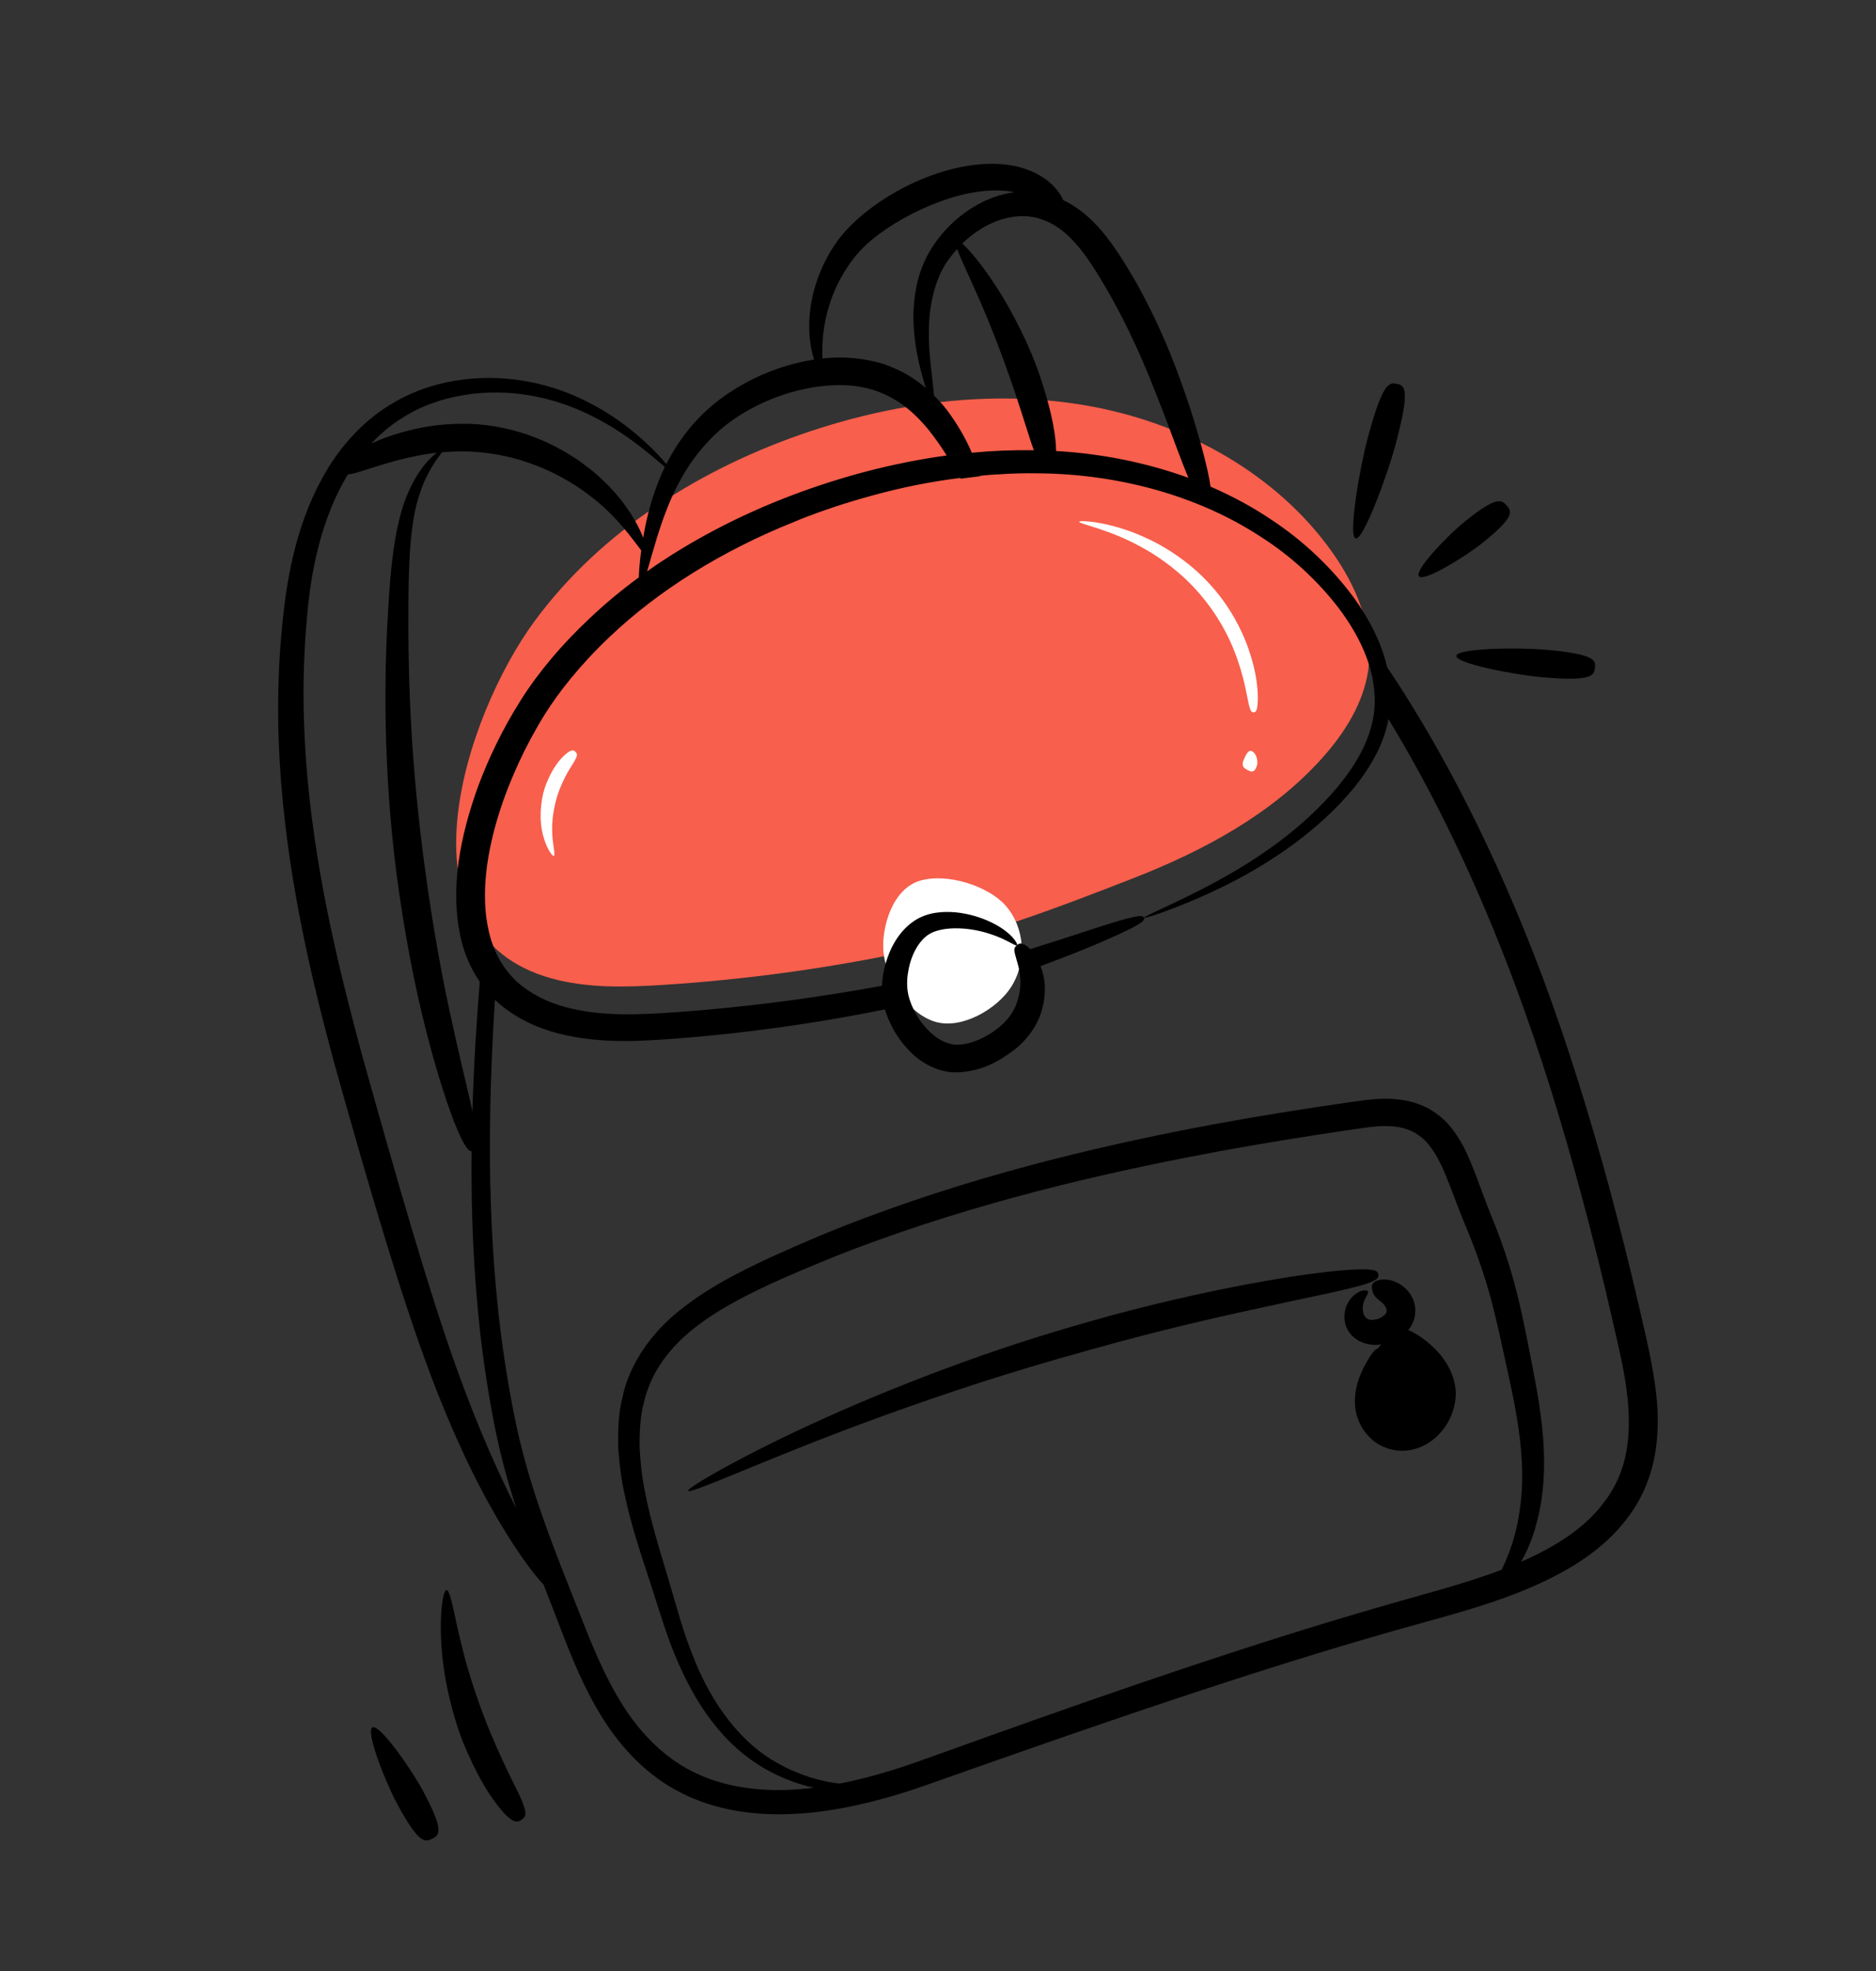 <svg width="40" height="42" viewBox="0 0 40 42" fill="none" xmlns="http://www.w3.org/2000/svg">
<rect x="0" y="0" width="40" height="42" fill="#333333" stroke="none"/>
<path d="M24.151 18.719C25.651 18.135 27.114 17.351 28.182 16.164C28.666 15.626 29.07 14.99 29.172 14.286C29.302 13.382 28.919 12.483 28.388 11.742C27.224 10.118 25.335 9.057 23.331 8.672C21.328 8.288 19.219 8.543 17.271 9.192C14.968 9.958 12.814 11.309 11.394 13.242C9.922 15.246 8.368 19.908 11.757 20.848C12.525 21.061 13.342 21.038 14.142 20.987C15.906 20.874 17.663 20.633 19.395 20.266C21.073 19.91 22.565 19.337 24.151 18.719Z" fill="#F85F4C"/>
<path d="M21.439 19.295C21.073 18.881 20.198 18.595 19.616 18.767C19.02 18.943 18.791 19.775 18.837 20.284C18.886 20.84 19.34 21.586 19.931 21.77C20.503 21.948 21.257 21.497 21.552 21.043C21.903 20.503 21.856 19.766 21.439 19.295Z" fill="white"/>
<path d="M26.73 15.179C26.686 15.18 26.654 15.167 26.603 14.895C26.574 14.759 26.541 14.558 26.455 14.27C26.368 13.984 26.236 13.604 25.955 13.161C25.801 12.918 25.576 12.622 25.29 12.35C25.003 12.079 24.66 11.83 24.32 11.649C23.64 11.274 23.002 11.164 23.011 11.118C23.012 11.08 23.676 11.112 24.417 11.454C24.787 11.618 25.164 11.862 25.482 12.14C25.799 12.419 26.05 12.733 26.215 12.995C26.519 13.473 26.652 13.886 26.73 14.196C26.806 14.509 26.818 14.727 26.82 14.873C26.816 15.166 26.771 15.177 26.73 15.179Z" fill="white"/>
<path d="M26.602 16.409C26.524 16.368 26.476 16.334 26.503 16.231C26.524 16.179 26.571 16.036 26.645 16.002C26.685 15.989 26.738 16.025 26.772 16.09C26.807 16.153 26.817 16.241 26.806 16.294C26.754 16.486 26.672 16.447 26.602 16.409Z" fill="white"/>
<path d="M12.27 16.021C12.3 16.051 12.323 16.083 12.269 16.18C12.224 16.282 12.081 16.441 11.932 16.82C11.849 17.026 11.767 17.371 11.773 17.673C11.773 17.974 11.85 18.219 11.809 18.237C11.774 18.256 11.617 18.03 11.556 17.695C11.489 17.362 11.546 16.95 11.644 16.711C11.817 16.271 12.014 16.107 12.107 16.034C12.21 15.965 12.239 15.991 12.27 16.021Z" fill="white"/>
<path d="M29.576 14.215L29.575 14.212C29.453 13.689 29.193 13.189 28.866 12.735C28.404 12.111 27.813 11.54 27.115 11.079C26.712 10.807 26.276 10.571 25.814 10.371C25.813 10.371 25.812 10.371 25.811 10.37C25.799 10.284 25.78 10.178 25.75 10.04C25.682 9.733 25.566 9.282 25.351 8.625C25.129 7.971 24.825 7.098 24.226 6.02C24.054 5.726 23.864 5.398 23.597 5.052C23.374 4.766 23.077 4.459 22.671 4.265C22.65 4.218 22.622 4.165 22.577 4.101C22.454 3.93 22.194 3.675 21.709 3.555C21.229 3.435 20.571 3.472 19.817 3.754C19.402 3.907 18.897 4.166 18.43 4.545C18.198 4.734 17.971 4.957 17.795 5.221C17.626 5.476 17.496 5.747 17.408 6.015C17.229 6.552 17.228 7.065 17.296 7.414C17.314 7.509 17.335 7.592 17.358 7.663C16.88 7.734 16.36 7.902 15.873 8.173C15.509 8.372 15.158 8.628 14.867 8.941C14.592 9.231 14.376 9.559 14.209 9.886C14.208 9.887 14.208 9.887 14.208 9.888C14.141 9.807 14.047 9.702 13.919 9.575C13.63 9.289 13.178 8.89 12.504 8.552C11.838 8.216 10.917 7.959 9.882 8.087C9.369 8.15 8.828 8.312 8.341 8.612C7.849 8.903 7.426 9.33 7.096 9.816C6.441 10.801 6.151 11.994 6.035 13.16C5.905 14.329 5.903 15.514 5.992 16.652C6.17 18.934 6.687 21.017 7.115 22.613C7.929 25.518 8.576 27.695 9.189 29.318C9.802 30.937 10.365 31.979 10.783 32.654C11.175 33.285 11.436 33.603 11.592 33.77C11.7 34.049 11.807 34.326 11.914 34.602C12.171 35.275 12.444 35.968 12.847 36.609C13.248 37.25 13.803 37.842 14.522 38.203C15.241 38.571 16.068 38.689 16.857 38.655C17.653 38.625 18.425 38.453 19.166 38.231C19.541 38.118 19.897 37.984 20.25 37.862C20.605 37.736 20.961 37.613 21.314 37.488C24.134 36.498 26.88 35.568 29.468 34.823C30.748 34.448 32.054 34.166 33.205 33.557C33.776 33.256 34.313 32.865 34.692 32.356C35.084 31.856 35.279 31.249 35.327 30.692C35.377 30.178 35.325 29.687 35.243 29.22C35.165 28.752 35.055 28.312 34.956 27.877C34.755 27.004 34.542 26.164 34.326 25.354C33.886 23.733 33.414 22.232 32.903 20.853C31.907 18.195 30.769 15.994 29.576 14.215ZM20.721 9.647C20.628 9.429 20.488 9.155 20.258 8.829C20.166 8.7 20.055 8.565 19.917 8.431L19.916 8.43C19.902 8.269 19.871 8.029 19.839 7.724C19.811 7.444 19.789 7.11 19.819 6.747C19.853 6.39 19.941 5.989 20.148 5.646C20.221 5.527 20.311 5.415 20.409 5.307C20.485 5.516 20.656 5.87 20.836 6.28C21.116 6.902 21.397 7.654 21.563 8.135C21.825 8.894 21.946 9.341 22.045 9.594L22.045 9.594C21.602 9.587 21.161 9.605 20.721 9.647ZM23.683 6.311C24.254 7.338 24.567 8.181 24.814 8.812C25.054 9.447 25.212 9.881 25.334 10.17C25.336 10.175 25.337 10.178 25.339 10.182C24.453 9.86 23.494 9.666 22.519 9.611L22.518 9.609C22.518 9.609 22.518 9.609 22.518 9.609C22.515 9.353 22.463 8.852 22.146 7.934C21.973 7.43 21.612 6.669 21.223 6.08C20.952 5.663 20.681 5.334 20.518 5.19C20.68 5.033 20.864 4.896 21.065 4.794C21.446 4.599 21.878 4.545 22.234 4.682C22.595 4.81 22.881 5.096 23.108 5.401C23.335 5.707 23.522 6.035 23.683 6.311ZM17.816 6.149C17.918 5.922 18.052 5.697 18.213 5.49C18.367 5.293 18.567 5.117 18.779 4.963C19.204 4.654 19.664 4.435 20.026 4.302C20.689 4.055 21.218 4.023 21.571 4.084C21.592 4.088 21.611 4.093 21.632 4.097C21.622 4.098 21.613 4.098 21.603 4.1C21.324 4.14 21.06 4.238 20.826 4.37C20.357 4.636 19.994 5.028 19.766 5.458C19.538 5.9 19.481 6.347 19.475 6.743C19.477 7.139 19.537 7.483 19.602 7.766C19.651 7.969 19.699 8.14 19.743 8.277C19.743 8.276 19.742 8.276 19.742 8.276C19.741 8.273 19.741 8.273 19.741 8.271C19.662 8.199 19.57 8.13 19.47 8.064C19.291 7.941 19.076 7.839 18.832 7.754C18.587 7.682 18.318 7.633 18.031 7.62C17.874 7.615 17.709 7.62 17.534 7.639C17.534 7.639 17.534 7.639 17.534 7.639C17.532 7.566 17.532 7.484 17.535 7.39C17.542 7.06 17.61 6.604 17.816 6.149ZM14.566 10.124C14.745 9.819 14.968 9.526 15.234 9.271C15.496 9.016 15.811 8.807 16.136 8.646C16.788 8.316 17.482 8.191 17.992 8.208C18.94 8.237 19.464 8.758 19.797 9.156C19.959 9.36 20.084 9.545 20.185 9.706C19.045 9.861 17.929 10.158 16.878 10.557C15.765 10.979 14.716 11.527 13.797 12.175C13.827 12.075 13.862 11.956 13.899 11.822C14.032 11.368 14.211 10.734 14.566 10.124ZM10.23 20.922C10.157 21.809 10.1 22.732 10.073 23.683C9.998 23.331 9.873 22.831 9.709 22.104C9.536 21.335 9.319 20.313 9.122 18.945C9.013 18.195 8.892 17.227 8.815 16.192C8.736 15.158 8.701 14.057 8.708 13.049C8.708 12.038 8.737 11.131 8.952 10.515C9.106 10.035 9.34 9.757 9.423 9.638C9.598 9.622 9.786 9.614 9.991 9.621C10.351 9.634 10.807 9.697 11.273 9.862C11.74 10.02 12.202 10.272 12.578 10.563C13.157 10.997 13.502 11.514 13.672 11.728C13.672 11.728 13.672 11.729 13.672 11.729C13.669 11.748 13.668 11.764 13.665 11.784C13.638 11.997 13.625 12.175 13.621 12.305L13.618 12.306C13.244 12.579 12.893 12.872 12.57 13.178C11.989 13.724 11.488 14.31 11.099 14.928C10.712 15.54 10.42 16.156 10.198 16.746C9.808 17.825 9.592 18.928 9.82 19.967C9.893 20.309 10.034 20.635 10.23 20.922ZM8.548 8.924C8.973 8.645 9.453 8.486 9.922 8.413C10.87 8.265 11.742 8.468 12.394 8.758C13.054 9.05 13.521 9.409 13.833 9.662C13.981 9.784 14.094 9.882 14.175 9.951C14.175 9.951 14.175 9.951 14.175 9.951C13.913 10.498 13.785 11.03 13.714 11.459C13.714 11.459 13.714 11.459 13.714 11.46C13.695 11.412 13.674 11.361 13.649 11.306C13.509 11.005 13.252 10.61 12.874 10.251C12.5 9.889 12.01 9.566 11.495 9.357C10.985 9.142 10.446 9.046 10.032 9.033C9.269 9.009 8.706 9.161 8.303 9.295C8.153 9.348 8.03 9.399 7.918 9.45C8.109 9.248 8.318 9.068 8.548 8.924ZM9.724 29.125C9.152 27.526 8.519 25.339 7.711 22.451C7.286 20.867 6.761 18.818 6.557 16.594C6.455 15.483 6.438 14.331 6.543 13.194C6.629 12.095 6.876 11.005 7.416 10.11C7.476 10.104 7.555 10.087 7.668 10.052C7.841 10.001 8.091 9.912 8.463 9.811C8.694 9.753 8.975 9.685 9.312 9.648C9.278 9.674 9.24 9.706 9.196 9.749C9.051 9.886 8.872 10.119 8.728 10.44C8.425 11.082 8.329 12.037 8.273 13.047C8.21 14.067 8.201 15.185 8.25 16.238C8.296 17.292 8.401 18.279 8.513 19.041C8.714 20.432 8.951 21.468 9.158 22.241C9.364 23.015 9.54 23.527 9.668 23.869C9.889 24.424 9.984 24.529 10.056 24.534C10.041 25.797 10.093 27.102 10.242 28.431C10.322 29.119 10.43 29.813 10.571 30.51C10.684 31.059 10.835 31.604 11.008 32.141C10.664 31.463 10.219 30.507 9.724 29.125ZM10.073 23.684L10.074 23.688C10.074 23.689 10.074 23.689 10.074 23.69C10.074 23.688 10.074 23.686 10.073 23.684ZM29.308 34.274C26.703 35.029 23.948 35.974 21.129 36.98C20.777 37.107 20.424 37.232 20.07 37.36C19.712 37.486 19.362 37.618 19.009 37.725C18.642 37.838 18.271 37.936 17.895 38.007C17.895 38.007 17.895 38.007 17.895 38.007C17.497 37.959 17.038 37.83 16.577 37.569C15.822 37.159 15.181 36.334 14.778 35.296C14.566 34.778 14.419 34.212 14.24 33.611C14.062 33.017 13.87 32.41 13.751 31.78C13.684 31.466 13.654 31.146 13.636 30.825C13.638 30.505 13.647 30.18 13.733 29.871C13.878 29.242 14.28 28.706 14.822 28.286C15.365 27.863 16.008 27.547 16.664 27.253C17.324 26.964 17.986 26.69 18.652 26.452C21.312 25.485 23.933 24.918 25.972 24.537C26.904 24.366 27.783 24.225 28.609 24.102C28.814 24.073 29.024 24.039 29.215 24.016C29.397 23.995 29.574 23.986 29.734 24.006C29.897 24.02 30.036 24.07 30.162 24.134C30.281 24.209 30.394 24.293 30.48 24.415C30.665 24.643 30.787 24.946 30.904 25.239C31.018 25.534 31.128 25.837 31.248 26.12C31.479 26.667 31.655 27.182 31.787 27.67C31.918 28.158 32.014 28.619 32.107 29.046C32.201 29.474 32.285 29.855 32.342 30.206C32.46 30.905 32.477 31.474 32.435 31.926C32.35 32.778 32.127 33.206 32.021 33.448C32.021 33.448 32.02 33.448 32.02 33.449C31.185 33.767 30.257 33.994 29.308 34.274ZM33.731 25.514C33.948 26.318 34.157 27.152 34.355 28.017C34.551 28.886 34.794 29.773 34.715 30.655C34.672 31.134 34.517 31.61 34.196 32.018C33.89 32.433 33.436 32.774 32.92 33.045C32.764 33.13 32.6 33.208 32.432 33.28C32.432 33.28 32.432 33.281 32.431 33.281C32.589 33.01 32.767 32.597 32.867 31.963C32.942 31.473 32.948 30.857 32.846 30.123C32.799 29.756 32.721 29.358 32.638 28.933C32.554 28.505 32.466 28.035 32.336 27.524C32.207 27.013 32.028 26.467 31.794 25.9C31.682 25.626 31.581 25.339 31.463 25.028C31.34 24.72 31.218 24.384 30.965 24.06C30.847 23.895 30.672 23.749 30.479 23.632C30.278 23.524 30.051 23.451 29.824 23.429C29.598 23.401 29.374 23.412 29.153 23.437C28.941 23.462 28.744 23.494 28.533 23.523C27.7 23.645 26.813 23.786 25.872 23.959C23.812 24.344 21.16 24.933 18.46 25.947C17.785 26.196 17.111 26.483 16.443 26.787C15.778 27.095 15.1 27.436 14.504 27.913C13.911 28.378 13.417 29.055 13.271 29.781C13.179 30.141 13.176 30.502 13.181 30.853C13.207 31.201 13.248 31.544 13.324 31.87C13.463 32.528 13.674 33.141 13.865 33.727C14.054 34.308 14.223 34.896 14.458 35.425C14.688 35.958 14.971 36.444 15.312 36.845C15.647 37.249 16.049 37.562 16.455 37.769C16.762 37.927 17.066 38.031 17.352 38.094C17.184 38.116 17.017 38.13 16.848 38.139C16.125 38.172 15.399 38.067 14.777 37.755C14.156 37.448 13.66 36.937 13.286 36.349C12.908 35.756 12.639 35.098 12.376 34.425C12.109 33.753 11.841 33.09 11.605 32.422C11.367 31.758 11.164 31.086 11.017 30.411C10.873 29.733 10.76 29.049 10.674 28.373C10.369 25.907 10.414 23.509 10.553 21.303C10.558 21.31 10.566 21.318 10.573 21.324C10.957 21.678 11.424 21.894 11.881 22.016C12.804 22.255 13.677 22.184 14.446 22.129C15.217 22.069 15.931 21.988 16.588 21.897C17.439 21.779 18.197 21.646 18.87 21.509C18.881 21.545 18.891 21.579 18.903 21.613C19.023 21.945 19.213 22.23 19.456 22.458C19.696 22.684 20.024 22.841 20.348 22.851C20.914 22.849 21.301 22.614 21.603 22.388C21.907 22.161 22.112 21.852 22.196 21.585C22.336 21.145 22.274 20.812 22.187 20.587C23.274 20.186 23.821 19.928 24.106 19.789C24.398 19.639 24.405 19.595 24.392 19.557C24.375 19.519 24.34 19.492 24.023 19.576C23.707 19.655 23.112 19.863 21.973 20.224C21.97 20.225 21.97 20.225 21.967 20.225C21.908 20.163 21.854 20.131 21.817 20.116C21.748 20.091 21.713 20.114 21.682 20.141C21.649 20.169 21.624 20.2 21.628 20.262C21.631 20.28 21.634 20.3 21.641 20.327C21.656 20.388 21.683 20.473 21.716 20.598C21.726 20.64 21.734 20.688 21.741 20.743C21.768 20.912 21.77 21.144 21.663 21.417C21.587 21.597 21.465 21.774 21.234 21.943C21.015 22.108 20.691 22.267 20.387 22.262C20.236 22.256 20.05 22.188 19.874 22.03C19.698 21.88 19.538 21.66 19.438 21.417C19.435 21.407 19.43 21.401 19.428 21.391C19.381 21.278 19.353 21.16 19.345 21.043C19.342 20.997 19.34 20.95 19.343 20.902C19.345 20.814 19.359 20.726 19.376 20.639C19.431 20.368 19.559 20.107 19.741 19.957C19.91 19.811 20.191 19.776 20.436 19.782C20.685 19.789 20.913 19.837 21.093 19.896C21.465 20.011 21.646 20.17 21.682 20.141C21.715 20.121 21.578 19.884 21.197 19.685C21.007 19.586 20.768 19.497 20.478 19.453C20.333 19.432 20.176 19.424 20.007 19.444C19.842 19.459 19.645 19.518 19.485 19.628C19.159 19.853 18.98 20.197 18.881 20.539C18.838 20.691 18.81 20.843 18.806 21.005C18.132 21.13 17.376 21.252 16.525 21.359C15.877 21.442 15.174 21.515 14.416 21.569C13.659 21.62 12.845 21.671 12.057 21.46C11.669 21.355 11.301 21.176 11.005 20.905C10.85 20.754 10.721 20.583 10.617 20.386L10.617 20.384C10.529 20.214 10.462 20.028 10.418 19.827C10.395 19.726 10.378 19.62 10.364 19.513C10.273 18.72 10.45 17.82 10.778 16.93C10.858 16.718 10.948 16.5 11.049 16.281C11.048 16.279 11.048 16.279 11.05 16.275C11.211 15.926 11.4 15.571 11.618 15.219C11.777 14.968 11.955 14.719 12.157 14.475C12.156 14.472 12.159 14.471 12.159 14.471C12.407 14.168 12.683 13.87 12.986 13.583C14.038 12.578 15.406 11.73 16.932 11.121C16.979 11.1 17.029 11.08 17.078 11.06C17.567 10.868 18.074 10.701 18.589 10.562L18.612 10.555C19.221 10.388 19.846 10.262 20.475 10.184C20.48 10.191 20.481 10.195 20.485 10.2C20.616 10.183 20.755 10.164 20.9 10.147L20.898 10.139C21.024 10.124 21.149 10.115 21.274 10.108C21.277 10.107 21.277 10.107 21.28 10.109C21.56 10.089 21.844 10.081 22.122 10.086C23.843 10.098 25.532 10.56 26.862 11.425C27.53 11.848 28.098 12.378 28.544 12.959C28.983 13.539 29.289 14.192 29.309 14.842L29.311 14.847C29.34 15.5 29.036 16.096 28.668 16.583C28.295 17.072 27.858 17.474 27.441 17.807C26.591 18.47 25.792 18.868 25.248 19.137C24.7 19.402 24.385 19.535 24.392 19.557C24.394 19.566 24.477 19.545 24.632 19.495C24.786 19.443 25.012 19.36 25.298 19.244C25.865 19.008 26.689 18.64 27.586 17.985C28.029 17.654 28.492 17.256 28.903 16.745C29.105 16.49 29.294 16.203 29.433 15.882C29.509 15.704 29.57 15.518 29.605 15.324C30.576 16.919 31.505 18.824 32.332 21.058C32.836 22.421 33.301 23.906 33.731 25.514Z" fill="black"/>
<path d="M29.388 27.16C29.378 27.079 29.34 27.011 28.603 27.071C28.235 27.105 27.692 27.168 26.895 27.312C26.098 27.454 25.046 27.668 23.673 28.036C22.923 28.243 21.961 28.524 20.957 28.876C19.953 29.227 18.904 29.638 17.963 30.05C16.078 30.872 14.636 31.701 14.672 31.768C14.713 31.844 16.217 31.149 18.124 30.432C19.077 30.073 20.128 29.706 21.13 29.388C22.131 29.068 23.084 28.806 23.825 28.602C25.178 28.239 26.213 28.012 26.995 27.843C27.776 27.672 28.307 27.567 28.663 27.481C29.378 27.317 29.399 27.24 29.388 27.16Z" fill="black"/>
<path d="M30.927 29.209C30.826 28.995 30.699 28.842 30.583 28.729C30.349 28.504 30.164 28.405 30.037 28.344C30.032 28.342 30.029 28.341 30.024 28.339C30.037 28.322 30.055 28.308 30.066 28.291C30.197 28.098 30.199 27.863 30.138 27.711C30.078 27.555 29.98 27.457 29.889 27.391C29.703 27.26 29.53 27.254 29.427 27.272C29.322 27.292 29.276 27.336 29.259 27.375C29.242 27.414 29.251 27.451 29.26 27.491C29.276 27.573 29.312 27.63 29.384 27.687C29.418 27.717 29.465 27.747 29.514 27.807C29.537 27.835 29.558 27.872 29.565 27.905C29.57 27.939 29.567 27.953 29.55 27.985C29.532 28.02 29.443 28.096 29.332 28.117C29.221 28.136 29.15 28.129 29.094 28.039C29.038 27.947 29.051 27.804 29.09 27.715C29.126 27.62 29.185 27.56 29.168 27.521C29.157 27.487 29.048 27.472 28.911 27.568C28.777 27.66 28.633 27.872 28.672 28.149C28.689 28.285 28.772 28.437 28.91 28.531C29.046 28.629 29.213 28.663 29.361 28.658C29.391 28.657 29.42 28.649 29.449 28.645L29.376 28.739L29.376 28.739C29.338 28.726 29.238 28.845 29.116 29.066C29.003 29.285 28.835 29.624 28.907 30.071C28.951 30.286 29.06 30.503 29.25 30.671C29.436 30.841 29.723 30.94 29.999 30.909C30.28 30.88 30.52 30.734 30.676 30.569C30.838 30.404 30.931 30.218 30.984 30.049C31.032 29.894 31.05 29.738 31.034 29.59C31.017 29.436 30.975 29.317 30.927 29.209Z" fill="black"/>
<path d="M29.757 9.47C30.077 8.27 29.951 8.216 29.786 8.18C29.622 8.143 29.482 8.139 29.161 9.339C28.985 9.997 28.742 11.438 28.906 11.474C29.071 11.51 29.581 10.128 29.757 9.47Z" fill="black"/>
<path d="M30.256 12.281C30.363 12.404 31.251 11.858 31.624 11.557C32.306 11.008 32.233 10.896 32.126 10.773C32.018 10.65 31.917 10.562 31.236 11.111C30.862 11.412 30.148 12.158 30.256 12.281Z" fill="black"/>
<path d="M32.944 13.844C32.354 13.792 31.072 13.813 31.052 13.975C31.032 14.136 32.281 14.378 32.871 14.43C33.948 14.524 33.987 14.395 34.007 14.233C34.027 14.071 34.02 13.938 32.944 13.844Z" fill="black"/>
<path d="M10.473 36.961C10.276 36.496 10.007 35.747 9.85 35.089C9.684 34.434 9.609 33.88 9.521 33.883C9.439 33.885 9.36 34.457 9.42 35.164C9.472 35.871 9.69 36.694 9.9 37.19C10.281 38.096 10.61 38.493 10.788 38.679C10.977 38.861 11.046 38.826 11.117 38.78C11.188 38.734 11.246 38.682 11.158 38.451C11.079 38.215 10.83 37.811 10.473 36.961Z" fill="black"/>
<path d="M7.941 36.809C7.79 36.886 8.213 37.965 8.468 38.438C8.933 39.302 9.065 39.257 9.217 39.18C9.368 39.102 9.481 39.021 9.016 38.157C8.762 37.684 8.092 36.731 7.941 36.809Z" fill="black"/>
</svg>
